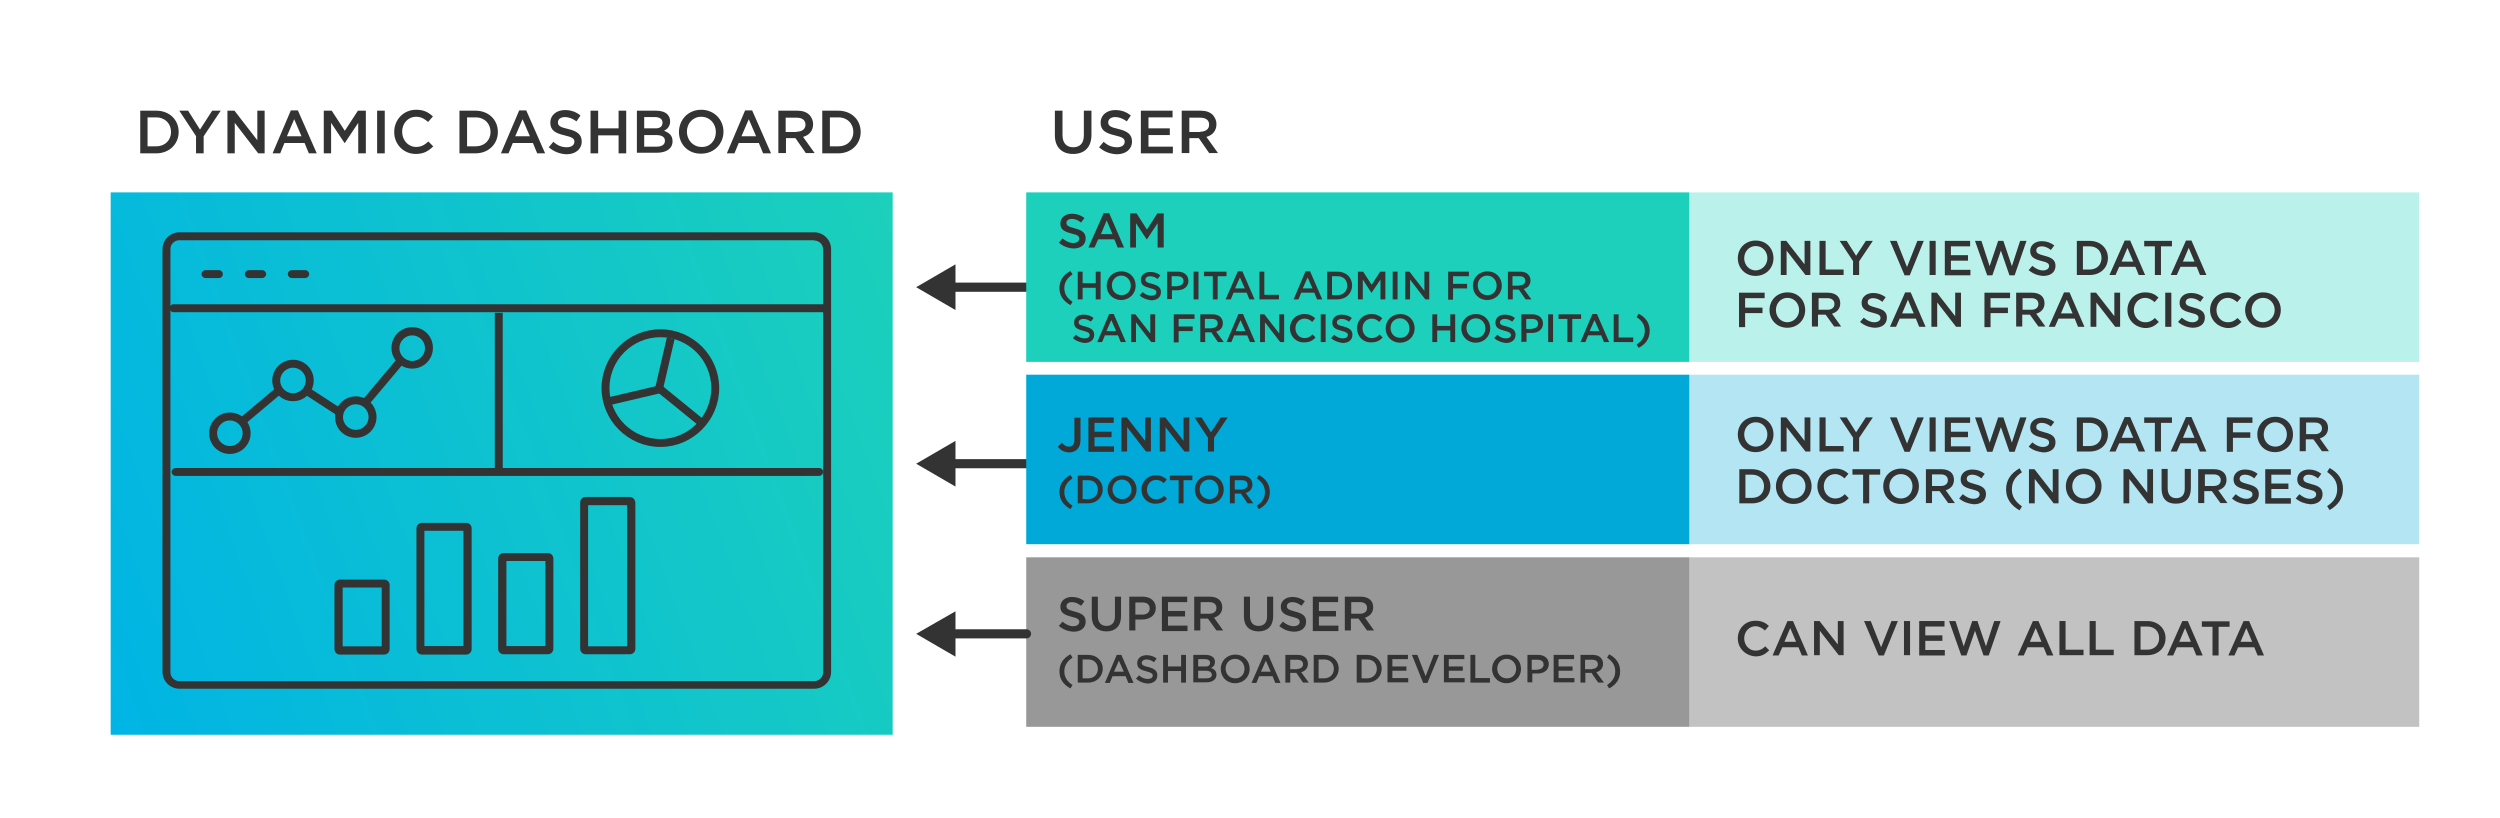 <?xml version="1.0" encoding="utf-8"?>
<!-- Generator: Adobe Illustrator 26.2.1, SVG Export Plug-In . SVG Version: 6.00 Build 0)  -->
<svg version="1.1" xmlns="http://www.w3.org/2000/svg" width="820" height="268.3" xmlns:xlink="http://www.w3.org/1999/xlink" x="0px" y="0px"
	 viewBox="0 0 820 268.3" style="enable-background:new 0 0 820 268.3;" xml:space="preserve">
<style type="text/css">
	.st0{fill:#318DDE;}
	.st1{fill:#F540DA;}
	.st2{fill:#80BC00;}
	.st3{fill:#B800E3;}
	.st4{fill:#00A9D7;}
	.st5{fill:#FFA400;}
	.st6{fill:#1CD0BB;}
	.st7{fill:#FF414E;}
	.st8{fill:#333333;}
	.st9{fill:url(#SVGID_1_);}
	.st10{opacity:0.5;fill:#333333;}
	.st11{opacity:0.3;fill:#1CD0BB;}
	.st12{opacity:0.3;fill:#00A9D7;}
	.st13{opacity:0.3;fill:#333333;}
</style>
<g id="MAIN_GRAPHICS">
</g>
<g id="Layer_2_copy">
	<g>
		<path class="st8" d="M372.9,95.7h-61.6c-0.8,0-1.5-0.7-1.5-1.5s0.7-1.5,1.5-1.5h61.6c0.8,0,1.5,0.7,1.5,1.5S373.7,95.7,372.9,95.7
			z"/>
		<g>
			<polygon class="st8" points="313.4,86.7 300.5,94.2 313.4,101.7 			"/>
		</g>
	</g>
	<g>
		<path class="st8" d="M372.9,153.6h-61.6c-0.8,0-1.5-0.7-1.5-1.5s0.7-1.5,1.5-1.5h61.6c0.8,0,1.5,0.7,1.5,1.5
			S373.7,153.6,372.9,153.6z"/>
		<g>
			<polygon class="st8" points="313.4,144.6 300.5,152.1 313.4,159.6 			"/>
		</g>
	</g>
	<g>
		<path class="st8" d="M336.7,209.4h-25.4c-0.8,0-1.5-0.7-1.5-1.5s0.7-1.5,1.5-1.5h25.4c0.8,0,1.5,0.7,1.5,1.5
			S337.5,209.4,336.7,209.4z"/>
		<g>
			<polygon class="st8" points="313.4,200.5 300.5,207.9 313.4,215.4 			"/>
		</g>
	</g>
	<g>
		<path class="st8" d="M46,36.3h5.2c4.4,0,7.4,3,7.4,7v0c0,3.9-3,7-7.4,7H46V36.3z M48.4,38.5v9.5h2.8c2.9,0,4.9-2,4.9-4.7v0
			c0-2.7-1.9-4.8-4.9-4.8H48.4z"/>
		<path class="st8" d="M64.4,44.8l-5.6-8.5h2.9l3.9,6.2l4-6.2h2.8l-5.6,8.4v5.6h-2.5V44.8z"/>
		<path class="st8" d="M74.6,36.3h2.3l7.5,9.7v-9.7h2.4v14h-2.1l-7.7-10v10h-2.4V36.3z"/>
		<path class="st8" d="M95.4,36.2h2.3l6.2,14.1h-2.6l-1.4-3.4h-6.6l-1.4,3.4h-2.5L95.4,36.2z M98.9,44.7l-2.4-5.6l-2.4,5.6H98.9z"/>
		<path class="st8" d="M106.2,36.3h2.6l4.3,6.6l4.3-6.6h2.6v14h-2.5v-10l-4.4,6.6H113l-4.4-6.6v10h-2.4V36.3z"/>
		<path class="st8" d="M123.7,36.3h2.5v14h-2.5V36.3z"/>
		<path class="st8" d="M129.3,43.3L129.3,43.3c0-4,3-7.3,7.2-7.3c2.6,0,4.1,0.9,5.5,2.2l-1.6,1.8c-1.1-1-2.3-1.7-3.9-1.7
			c-2.7,0-4.6,2.2-4.6,4.9v0c0,2.7,1.9,5,4.6,5c1.7,0,2.8-0.7,4-1.8l1.6,1.6c-1.5,1.5-3.1,2.5-5.7,2.5
			C132.4,50.5,129.3,47.4,129.3,43.3z"/>
		<path class="st8" d="M150.7,36.3h5.2c4.4,0,7.4,3,7.4,7v0c0,3.9-3,7-7.4,7h-5.2V36.3z M153.2,38.5v9.5h2.8c2.9,0,4.9-2,4.9-4.7v0
			c0-2.7-1.9-4.8-4.9-4.8H153.2z"/>
		<path class="st8" d="M170.3,36.2h2.3l6.2,14.1h-2.6l-1.4-3.4h-6.6l-1.4,3.4h-2.5L170.3,36.2z M173.8,44.7l-2.4-5.6l-2.4,5.6H173.8
			z"/>
		<path class="st8" d="M180,48.3l1.5-1.8c1.3,1.2,2.7,1.8,4.4,1.8c1.5,0,2.5-0.7,2.5-1.8v0c0-1-0.6-1.5-3.2-2.1
			c-3-0.7-4.7-1.6-4.7-4.2v0c0-2.4,2-4.1,4.8-4.1c2,0,3.7,0.6,5.1,1.8l-1.3,1.9c-1.3-0.9-2.5-1.4-3.8-1.4c-1.4,0-2.3,0.7-2.3,1.7v0
			c0,1.1,0.6,1.6,3.3,2.2c3,0.7,4.5,1.8,4.5,4.1v0c0,2.6-2.1,4.2-5,4.2C183.7,50.5,181.7,49.8,180,48.3z"/>
		<path class="st8" d="M193.7,36.3h2.5v5.8h6.7v-5.8h2.5v14h-2.5v-5.9h-6.7v5.9h-2.5V36.3z"/>
		<path class="st8" d="M208.9,36.3h6.3c1.6,0,2.9,0.4,3.7,1.2c0.6,0.6,0.9,1.4,0.9,2.3v0c0,1.7-1,2.6-2,3.1c1.6,0.6,2.8,1.5,2.8,3.4
			v0c0,2.5-2.1,3.8-5.2,3.8h-6.5V36.3z M217.3,40.2c0-1.1-0.9-1.8-2.5-1.8h-3.5v3.7h3.4C216.3,42.2,217.3,41.6,217.3,40.2
			L217.3,40.2z M215.2,44.3h-3.9v3.8h4.1c1.7,0,2.7-0.7,2.7-1.9v0C218.1,45,217.2,44.3,215.2,44.3z"/>
		<path class="st8" d="M222.7,43.3L222.7,43.3c0-4,3-7.3,7.3-7.3s7.3,3.3,7.3,7.2v0c0,3.9-3,7.2-7.3,7.2
			C225.7,50.5,222.7,47.3,222.7,43.3z M234.8,43.3L234.8,43.3c0-2.8-2-5-4.8-5c-2.8,0-4.7,2.2-4.7,4.9v0c0,2.7,2,5,4.8,5
			C232.9,48.3,234.8,46.1,234.8,43.3z"/>
		<path class="st8" d="M244.4,36.2h2.3l6.2,14.1h-2.6l-1.4-3.4h-6.6l-1.4,3.4h-2.5L244.4,36.2z M248,44.7l-2.4-5.6l-2.4,5.6H248z"/>
		<path class="st8" d="M255.3,36.3h6.2c1.8,0,3.1,0.5,4,1.4c0.7,0.8,1.2,1.8,1.2,3v0c0,2.3-1.4,3.7-3.3,4.2l3.8,5.3h-2.9l-3.4-4.9
			h-3.1v4.9h-2.5V36.3z M261.3,43.2c1.8,0,2.9-0.9,2.9-2.3v0c0-1.5-1.1-2.3-2.9-2.3h-3.6v4.7H261.3z"/>
		<path class="st8" d="M269.7,36.3h5.2c4.4,0,7.4,3,7.4,7v0c0,3.9-3,7-7.4,7h-5.2V36.3z M272.2,38.5v9.5h2.8c2.9,0,4.9-2,4.9-4.7v0
			c0-2.7-1.9-4.8-4.9-4.8H272.2z"/>
	</g>
	<g>
		<path class="st8" d="M346,44.4v-8.1h2.5v8c0,2.6,1.3,4,3.5,4c2.2,0,3.5-1.3,3.5-3.9v-8.1h2.5v7.9c0,4.2-2.4,6.3-6,6.3
			C348.4,50.5,346,48.4,346,44.4z"/>
		<path class="st8" d="M360.5,48.3l1.5-1.8c1.3,1.2,2.7,1.8,4.4,1.8c1.5,0,2.5-0.7,2.5-1.8v0c0-1-0.6-1.5-3.2-2.1
			c-3-0.7-4.7-1.6-4.7-4.2v0c0-2.4,2-4.1,4.8-4.1c2,0,3.7,0.6,5.1,1.8l-1.3,1.9c-1.3-0.9-2.5-1.4-3.8-1.4c-1.4,0-2.3,0.7-2.3,1.7v0
			c0,1.1,0.6,1.6,3.3,2.2c3,0.7,4.5,1.8,4.5,4.1v0c0,2.6-2.1,4.2-5,4.2C364.2,50.5,362.1,49.8,360.5,48.3z"/>
		<path class="st8" d="M374.2,36.3h10.4v2.2h-7.9v3.6h7v2.2h-7v3.8h8v2.2h-10.5V36.3z"/>
		<path class="st8" d="M387.6,36.3h6.2c1.8,0,3.1,0.5,4,1.4c0.7,0.8,1.2,1.8,1.2,3v0c0,2.3-1.4,3.7-3.3,4.2l3.8,5.3h-2.9l-3.4-4.9
			h-3.1v4.9h-2.5V36.3z M393.7,43.2c1.8,0,2.9-0.9,2.9-2.3v0c0-1.5-1.1-2.3-2.9-2.3h-3.6v4.7H393.7z"/>
	</g>
	<rect x="336.6" y="63.1" class="st6" width="217.5" height="55.6"/>
	<linearGradient id="SVGID_1_" gradientUnits="userSpaceOnUse" x1="22.727" y1="203.651" x2="306.396" y2="100.404">
		<stop  offset="0" style="stop-color:#00B4E5"/>
		<stop  offset="1" style="stop-color:#1CD0BB"/>
	</linearGradient>
	<rect x="36.3" y="63.1" class="st9" width="256.5" height="177.9"/>
	<rect x="336.6" y="122.9" class="st4" width="217.5" height="55.6"/>
	<rect x="336.6" y="182.8" class="st10" width="217.5" height="55.6"/>
	<rect x="554.1" y="63.1" class="st11" width="239.4" height="55.6"/>
	<rect x="554.1" y="122.9" class="st12" width="239.4" height="55.6"/>
	<rect x="554.1" y="182.8" class="st13" width="239.4" height="55.6"/>
	<g>
		<path class="st8" d="M347.3,79.6l1.2-1.4c1.1,0.9,2.2,1.5,3.5,1.5c1.2,0,2-0.6,2-1.4v0c0-0.8-0.4-1.2-2.5-1.7
			c-2.4-0.6-3.7-1.3-3.7-3.3v0c0-1.9,1.6-3.2,3.8-3.2c1.6,0,2.9,0.5,4.1,1.4l-1.1,1.5c-1-0.8-2-1.2-3-1.2c-1.2,0-1.8,0.6-1.8,1.3v0
			c0,0.9,0.5,1.2,2.7,1.8c2.4,0.6,3.6,1.4,3.6,3.3v0c0,2.1-1.6,3.3-4,3.3C350.3,81.4,348.7,80.8,347.3,79.6z"/>
		<path class="st8" d="M362,69.9h1.8l4.9,11.3h-2.1l-1.1-2.7h-5.3l-1.2,2.7h-2L362,69.9z M364.9,76.8l-1.9-4.5l-1.9,4.5H364.9z"/>
		<path class="st8" d="M370.7,70h2.1l3.4,5.3l3.4-5.3h2.1v11.2h-2v-8l-3.5,5.3h-0.1l-3.5-5.3v8h-1.9V70z"/>
		<path class="st8" d="M347.5,94.5c0-2.5,1.2-4.3,3.6-5.6l0.7,1.1c-1.8,1.2-2.7,2.6-2.7,4.5s0.9,3.3,2.7,4.5l-0.7,1.1
			C348.7,98.7,347.5,96.9,347.5,94.5z"/>
		<path class="st8" d="M353.5,89.1h1.6v3.8h4.3v-3.8h1.6v9.1h-1.6v-3.8h-4.3v3.8h-1.6V89.1z"/>
		<path class="st8" d="M363,93.7L363,93.7c0-2.6,2-4.7,4.8-4.7s4.7,2.1,4.7,4.7v0c0,2.6-2,4.7-4.8,4.7C365,98.4,363,96.3,363,93.7z
			 M370.9,93.7L370.9,93.7c0-1.8-1.3-3.3-3.1-3.3c-1.8,0-3.1,1.4-3.1,3.2v0c0,1.8,1.3,3.2,3.1,3.2C369.6,96.9,370.9,95.5,370.9,93.7
			z"/>
		<path class="st8" d="M373.8,96.9l1-1.1c0.9,0.8,1.8,1.2,2.9,1.2c1,0,1.6-0.5,1.6-1.1v0c0-0.6-0.4-1-2.1-1.4c-1.9-0.5-3-1-3-2.7v0
			c0-1.6,1.3-2.6,3.1-2.6c1.3,0,2.4,0.4,3.3,1.1l-0.9,1.2c-0.8-0.6-1.6-0.9-2.5-0.9c-0.9,0-1.5,0.5-1.5,1.1v0c0,0.7,0.4,1,2.2,1.4
			c1.9,0.5,2.9,1.2,2.9,2.7v0c0,1.7-1.3,2.7-3.2,2.7C376.2,98.3,374.9,97.9,373.8,96.9z"/>
		<path class="st8" d="M382.7,89.1h3.6c2.1,0,3.5,1.2,3.5,3v0c0,2-1.6,3.1-3.6,3.1h-1.8v2.9h-1.6V89.1z M386.2,93.8
			c1.2,0,2-0.7,2-1.6v0c0-1.1-0.8-1.6-2-1.6h-1.9v3.3H386.2z"/>
		<path class="st8" d="M391.5,89.1h1.6v9.1h-1.6V89.1z"/>
		<path class="st8" d="M397.8,90.6h-2.9v-1.5h7.4v1.5h-2.9v7.6h-1.6V90.6z"/>
		<path class="st8" d="M406,89h1.5l4,9.2h-1.7l-0.9-2.2h-4.3l-0.9,2.2H402L406,89z M408.3,94.6l-1.6-3.6l-1.6,3.6H408.3z"/>
		<path class="st8" d="M413.1,89.1h1.6v7.6h4.8v1.5h-6.4V89.1z"/>
		<path class="st8" d="M428.2,89h1.5l4,9.2H432l-0.9-2.2h-4.3l-0.9,2.2h-1.6L428.2,89z M430.5,94.6l-1.6-3.6l-1.6,3.6H430.5z"/>
		<path class="st8" d="M435.3,89.1h3.4c2.9,0,4.8,2,4.8,4.5v0c0,2.6-2,4.6-4.8,4.6h-3.4V89.1z M436.9,90.6v6.2h1.8
			c1.9,0,3.2-1.3,3.2-3.1v0c0-1.8-1.2-3.1-3.2-3.1H436.9z"/>
		<path class="st8" d="M445.4,89.1h1.7l2.8,4.3l2.8-4.3h1.7v9.1h-1.6v-6.5l-2.9,4.3h-0.1l-2.8-4.3v6.5h-1.6V89.1z"/>
		<path class="st8" d="M456.8,89.1h1.6v9.1h-1.6V89.1z"/>
		<path class="st8" d="M460.8,89.1h1.5l4.9,6.3v-6.3h1.6v9.1h-1.3l-5-6.5v6.5h-1.6V89.1z"/>
		<path class="st8" d="M475,89.1h6.8v1.5h-5.2v2.5h4.6v1.5h-4.6v3.7H475V89.1z"/>
		<path class="st8" d="M483.1,93.7L483.1,93.7c0-2.6,2-4.7,4.8-4.7s4.7,2.1,4.7,4.7v0c0,2.6-2,4.7-4.8,4.7
			C485,98.4,483.1,96.3,483.1,93.7z M490.9,93.7L490.9,93.7c0-1.8-1.3-3.3-3.1-3.3c-1.8,0-3.1,1.4-3.1,3.2v0c0,1.8,1.3,3.2,3.1,3.2
			C489.6,96.9,490.9,95.5,490.9,93.7z"/>
		<path class="st8" d="M494.5,89.1h4.1c1.1,0,2,0.3,2.6,0.9c0.5,0.5,0.8,1.2,0.8,2v0c0,1.5-0.9,2.4-2.2,2.8l2.5,3.4h-1.9l-2.2-3.2
			h-2v3.2h-1.6V89.1z M498.4,93.6c1.1,0,1.9-0.6,1.9-1.5v0c0-1-0.7-1.5-1.9-1.5h-2.3v3.1H498.4z"/>
		<path class="st8" d="M351.9,110.9l1-1.1c0.9,0.8,1.8,1.2,2.9,1.2c1,0,1.6-0.5,1.6-1.1v0c0-0.6-0.4-1-2.1-1.4c-1.9-0.5-3-1-3-2.7v0
			c0-1.6,1.3-2.6,3.1-2.6c1.3,0,2.4,0.4,3.3,1.1l-0.9,1.2c-0.8-0.6-1.6-0.9-2.5-0.9c-0.9,0-1.5,0.5-1.5,1.1v0c0,0.7,0.4,1,2.2,1.4
			c1.9,0.5,2.9,1.2,2.9,2.7v0c0,1.7-1.3,2.7-3.2,2.7C354.3,112.3,353,111.9,351.9,110.9z"/>
		<path class="st8" d="M363.8,103h1.5l4,9.2h-1.7l-0.9-2.2h-4.3l-0.9,2.2h-1.6L363.8,103z M366.1,108.6l-1.6-3.6l-1.6,3.6H366.1z"/>
		<path class="st8" d="M370.9,103.1h1.5l4.9,6.3v-6.3h1.6v9.1h-1.3l-5-6.5v6.5h-1.6V103.1z"/>
		<path class="st8" d="M385,103.1h6.8v1.5h-5.2v2.5h4.6v1.5h-4.6v3.7H385V103.1z"/>
		<path class="st8" d="M393.6,103.1h4.1c1.1,0,2,0.3,2.6,0.9c0.5,0.5,0.8,1.2,0.8,2v0c0,1.5-0.9,2.4-2.2,2.8l2.5,3.4h-1.9l-2.2-3.2
			h-2v3.2h-1.6V103.1z M397.5,107.6c1.1,0,1.9-0.6,1.9-1.5v0c0-1-0.7-1.5-1.9-1.5h-2.3v3.1H397.5z"/>
		<path class="st8" d="M406.2,103h1.5l4,9.2H410l-0.9-2.2h-4.3l-0.9,2.2h-1.6L406.2,103z M408.5,108.6l-1.6-3.6l-1.6,3.6H408.5z"/>
		<path class="st8" d="M413.2,103.1h1.5l4.9,6.3v-6.3h1.6v9.1h-1.3l-5-6.5v6.5h-1.6V103.1z"/>
		<path class="st8" d="M423.1,107.7L423.1,107.7c0-2.6,1.9-4.7,4.7-4.7c1.7,0,2.7,0.6,3.6,1.4l-1,1.2c-0.7-0.7-1.5-1.1-2.5-1.1
			c-1.7,0-3,1.4-3,3.2v0c0,1.8,1.3,3.2,3,3.2c1.1,0,1.8-0.4,2.6-1.2l1,1c-0.9,1-2,1.6-3.7,1.6C425.1,112.4,423.1,110.3,423.1,107.7z
			"/>
		<path class="st8" d="M433.2,103.1h1.6v9.1h-1.6V103.1z"/>
		<path class="st8" d="M436.6,110.9l1-1.1c0.9,0.8,1.8,1.2,2.9,1.2c1,0,1.6-0.5,1.6-1.1v0c0-0.6-0.4-1-2.1-1.4c-1.9-0.5-3-1-3-2.7v0
			c0-1.6,1.3-2.6,3.1-2.6c1.3,0,2.4,0.4,3.3,1.1l-0.9,1.2c-0.8-0.6-1.6-0.9-2.5-0.9c-0.9,0-1.5,0.5-1.5,1.1v0c0,0.7,0.4,1,2.2,1.4
			c1.9,0.5,2.9,1.2,2.9,2.7v0c0,1.7-1.3,2.7-3.2,2.7C439,112.3,437.7,111.9,436.6,110.9z"/>
		<path class="st8" d="M445.1,107.7L445.1,107.7c0-2.6,1.9-4.7,4.7-4.7c1.7,0,2.7,0.6,3.6,1.4l-1,1.2c-0.7-0.7-1.5-1.1-2.5-1.1
			c-1.7,0-3,1.4-3,3.2v0c0,1.8,1.3,3.2,3,3.2c1.1,0,1.8-0.4,2.6-1.2l1,1c-0.9,1-2,1.6-3.7,1.6C447.1,112.4,445.1,110.3,445.1,107.7z
			"/>
		<path class="st8" d="M454.5,107.7L454.5,107.7c0-2.6,2-4.7,4.8-4.7s4.7,2.1,4.7,4.7v0c0,2.6-2,4.7-4.8,4.7
			C456.4,112.4,454.5,110.3,454.5,107.7z M462.3,107.7L462.3,107.7c0-1.8-1.3-3.3-3.1-3.3c-1.8,0-3.1,1.4-3.1,3.2v0
			c0,1.8,1.3,3.2,3.1,3.2C461.1,110.9,462.3,109.5,462.3,107.7z"/>
		<path class="st8" d="M469.8,103.1h1.6v3.8h4.3v-3.8h1.6v9.1h-1.6v-3.8h-4.3v3.8h-1.6V103.1z"/>
		<path class="st8" d="M479.3,107.7L479.3,107.7c0-2.6,2-4.7,4.8-4.7s4.7,2.1,4.7,4.7v0c0,2.6-2,4.7-4.8,4.7
			C481.3,112.4,479.3,110.3,479.3,107.7z M487.2,107.7L487.2,107.7c0-1.8-1.3-3.3-3.1-3.3c-1.8,0-3.1,1.4-3.1,3.2v0
			c0,1.8,1.3,3.2,3.1,3.2C485.9,110.9,487.2,109.5,487.2,107.7z"/>
		<path class="st8" d="M490.1,110.9l1-1.1c0.9,0.8,1.8,1.2,2.9,1.2c1,0,1.6-0.5,1.6-1.1v0c0-0.6-0.4-1-2.1-1.4c-1.9-0.5-3-1-3-2.7v0
			c0-1.6,1.3-2.6,3.1-2.6c1.3,0,2.4,0.4,3.3,1.1l-0.9,1.2c-0.8-0.6-1.6-0.9-2.5-0.9c-0.9,0-1.5,0.5-1.5,1.1v0c0,0.7,0.4,1,2.2,1.4
			c1.9,0.5,2.9,1.2,2.9,2.7v0c0,1.7-1.3,2.7-3.2,2.7C492.5,112.3,491.2,111.9,490.1,110.9z"/>
		<path class="st8" d="M499,103.1h3.6c2.1,0,3.5,1.2,3.5,3v0c0,2-1.6,3.1-3.6,3.1h-1.8v2.9H499V103.1z M502.5,107.8
			c1.2,0,2-0.7,2-1.6v0c0-1.1-0.8-1.6-2-1.6h-1.9v3.3H502.5z"/>
		<path class="st8" d="M507.8,103.1h1.6v9.1h-1.6V103.1z"/>
		<path class="st8" d="M514.1,104.6h-2.9v-1.5h7.4v1.5h-2.9v7.6h-1.6V104.6z"/>
		<path class="st8" d="M522.3,103h1.5l4,9.2h-1.7l-0.9-2.2h-4.3l-0.9,2.2h-1.6L522.3,103z M524.6,108.6L523,105l-1.6,3.6H524.6z"/>
		<path class="st8" d="M529.3,103.1h1.6v7.6h4.8v1.5h-6.4V103.1z"/>
		<path class="st8" d="M536.8,113c1.8-1.2,2.7-2.6,2.7-4.5s-0.9-3.3-2.7-4.5l0.7-1.1c2.4,1.3,3.6,3.1,3.6,5.6c0,2.5-1.2,4.3-3.6,5.6
			L536.8,113z"/>
	</g>
	<g>
		<path class="st8" d="M570,84.7L570,84.7c0-3.2,2.4-5.8,5.9-5.8s5.8,2.6,5.8,5.8v0c0,3.2-2.4,5.8-5.9,5.8S570,87.8,570,84.7z
			 M579.7,84.7L579.7,84.7c0-2.2-1.6-4-3.8-4c-2.2,0-3.8,1.8-3.8,4v0c0,2.2,1.6,4,3.8,4C578.1,88.6,579.7,86.8,579.7,84.7z"/>
		<path class="st8" d="M584.1,79h1.8l6,7.7V79h1.9v11.2h-1.6l-6.2-8v8h-1.9V79z"/>
		<path class="st8" d="M596.8,79h2v9.4h5.9v1.8h-7.9V79z"/>
		<path class="st8" d="M607.9,85.8l-4.5-6.8h2.3l3.1,4.9l3.2-4.9h2.3l-4.5,6.7v4.5h-2V85.8z"/>
		<path class="st8" d="M619.9,79h2.2l3.4,8.6l3.4-8.6h2.1l-4.6,11.3h-1.7L619.9,79z"/>
		<path class="st8" d="M632.9,79h2v11.2h-2V79z"/>
		<path class="st8" d="M637.9,79h8.3v1.8h-6.3v2.9h5.6v1.8h-5.6v3h6.4v1.8h-8.4V79z"/>
		<path class="st8" d="M647.8,79h2.1l2.7,8.3l2.8-8.3h1.7l2.8,8.3l2.7-8.3h2.1l-3.9,11.3h-1.7l-2.8-8.1l-2.8,8.1h-1.7L647.8,79z"/>
		<path class="st8" d="M665.4,88.6l1.2-1.4c1.1,0.9,2.2,1.5,3.5,1.5c1.2,0,2-0.6,2-1.4v0c0-0.8-0.4-1.2-2.5-1.7
			c-2.4-0.6-3.7-1.3-3.7-3.3v0c0-1.9,1.6-3.2,3.8-3.2c1.6,0,2.9,0.5,4.1,1.4l-1.1,1.5c-1-0.8-2-1.2-3-1.2c-1.2,0-1.8,0.6-1.8,1.3v0
			c0,0.9,0.5,1.2,2.7,1.8c2.4,0.6,3.6,1.4,3.6,3.3v0c0,2.1-1.6,3.3-4,3.3C668.4,90.4,666.8,89.8,665.4,88.6z"/>
		<path class="st8" d="M681.2,79h4.2c3.5,0,6,2.4,6,5.6v0c0,3.2-2.4,5.6-6,5.6h-4.2V79z M683.2,80.8v7.6h2.2c2.4,0,3.9-1.6,3.9-3.8
			v0c0-2.2-1.5-3.8-3.9-3.8H683.2z"/>
		<path class="st8" d="M696.9,78.9h1.8l4.9,11.3h-2.1l-1.1-2.7h-5.3l-1.2,2.7h-2L696.9,78.9z M699.7,85.8l-1.9-4.5l-1.9,4.5H699.7z"
			/>
		<path class="st8" d="M706.9,80.8h-3.6V79h9.1v1.8h-3.6v9.4h-2V80.8z"/>
		<path class="st8" d="M717,78.9h1.8l4.9,11.3h-2.1l-1.1-2.7h-5.3l-1.2,2.7h-2L717,78.9z M719.8,85.8l-1.9-4.5l-1.9,4.5H719.8z"/>
		<path class="st8" d="M570.5,96h8.3v1.8h-6.4v3.1h5.7v1.8h-5.7v4.6h-2V96z"/>
		<path class="st8" d="M580.4,101.7L580.4,101.7c0-3.2,2.4-5.8,5.9-5.8s5.8,2.6,5.8,5.8v0c0,3.2-2.4,5.8-5.9,5.8
			S580.4,104.8,580.4,101.7z M590.1,101.7L590.1,101.7c0-2.2-1.6-4-3.8-4c-2.2,0-3.8,1.8-3.8,4v0c0,2.2,1.6,4,3.8,4
			C588.5,105.6,590.1,103.8,590.1,101.7z"/>
		<path class="st8" d="M594.5,96h5c1.4,0,2.5,0.4,3.2,1.1c0.6,0.6,0.9,1.4,0.9,2.4v0c0,1.8-1.1,2.9-2.7,3.4l3,4.2h-2.3l-2.8-3.9
			h-2.5v3.9h-2V96z M599.4,101.6c1.4,0,2.3-0.7,2.3-1.9v0c0-1.2-0.9-1.9-2.3-1.9h-2.9v3.8H599.4z"/>
		<path class="st8" d="M610.1,105.6l1.2-1.4c1.1,0.9,2.2,1.5,3.5,1.5c1.2,0,2-0.6,2-1.4v0c0-0.8-0.4-1.2-2.5-1.7
			c-2.4-0.6-3.7-1.3-3.7-3.3v0c0-1.9,1.6-3.2,3.8-3.2c1.6,0,2.9,0.5,4.1,1.4l-1.1,1.5c-1-0.8-2-1.2-3-1.2c-1.2,0-1.8,0.6-1.8,1.3v0
			c0,0.9,0.5,1.2,2.7,1.8c2.4,0.6,3.6,1.4,3.6,3.3v0c0,2.1-1.6,3.3-4,3.3C613.1,107.4,611.5,106.8,610.1,105.6z"/>
		<path class="st8" d="M624.9,95.9h1.8l4.9,11.3h-2.1l-1.1-2.7h-5.3l-1.2,2.7h-2L624.9,95.9z M627.7,102.8l-1.9-4.5l-1.9,4.5H627.7z
			"/>
		<path class="st8" d="M633.5,96h1.8l6,7.7V96h1.9v11.2h-1.6l-6.2-8v8h-1.9V96z"/>
		<path class="st8" d="M651,96h8.3v1.8h-6.4v3.1h5.7v1.8h-5.7v4.6h-2V96z"/>
		<path class="st8" d="M661.5,96h5c1.4,0,2.5,0.4,3.2,1.1c0.6,0.6,0.9,1.4,0.9,2.4v0c0,1.8-1.1,2.9-2.7,3.4l3,4.2h-2.3l-2.8-3.9
			h-2.5v3.9h-2V96z M666.3,101.6c1.4,0,2.3-0.7,2.3-1.9v0c0-1.2-0.9-1.9-2.3-1.9h-2.9v3.8H666.3z"/>
		<path class="st8" d="M677,95.9h1.8l4.9,11.3h-2.1l-1.1-2.7h-5.3l-1.2,2.7h-2L677,95.9z M679.8,102.8l-1.9-4.5l-1.9,4.5H679.8z"/>
		<path class="st8" d="M685.7,96h1.8l6,7.7V96h1.9v11.2h-1.6l-6.2-8v8h-1.9V96z"/>
		<path class="st8" d="M697.8,101.7L697.8,101.7c0-3.2,2.4-5.8,5.8-5.8c2.1,0,3.3,0.7,4.4,1.7l-1.3,1.5c-0.9-0.8-1.9-1.4-3.1-1.4
			c-2.1,0-3.7,1.8-3.7,4v0c0,2.2,1.6,4,3.7,4c1.4,0,2.3-0.5,3.2-1.4l1.3,1.3c-1.2,1.2-2.4,2-4.5,2
			C700.2,107.4,697.8,104.9,697.8,101.7z"/>
		<path class="st8" d="M710.2,96h2v11.2h-2V96z"/>
		<path class="st8" d="M714.4,105.6l1.2-1.4c1.1,0.9,2.2,1.5,3.5,1.5c1.2,0,2-0.6,2-1.4v0c0-0.8-0.4-1.2-2.5-1.7
			c-2.4-0.6-3.7-1.3-3.7-3.3v0c0-1.9,1.6-3.2,3.8-3.2c1.6,0,2.9,0.5,4.1,1.4l-1.1,1.5c-1-0.8-2-1.2-3-1.2c-1.2,0-1.8,0.6-1.8,1.3v0
			c0,0.9,0.5,1.2,2.7,1.8c2.4,0.6,3.6,1.4,3.6,3.3v0c0,2.1-1.6,3.3-4,3.3C717.4,107.4,715.8,106.8,714.4,105.6z"/>
		<path class="st8" d="M724.9,101.7L724.9,101.7c0-3.2,2.4-5.8,5.8-5.8c2.1,0,3.3,0.7,4.4,1.7l-1.3,1.5c-0.9-0.8-1.9-1.4-3.1-1.4
			c-2.1,0-3.7,1.8-3.7,4v0c0,2.2,1.6,4,3.7,4c1.4,0,2.3-0.5,3.2-1.4l1.3,1.3c-1.2,1.2-2.4,2-4.5,2
			C727.4,107.4,724.9,104.9,724.9,101.7z"/>
		<path class="st8" d="M736.4,101.7L736.4,101.7c0-3.2,2.4-5.8,5.9-5.8s5.8,2.6,5.8,5.8v0c0,3.2-2.4,5.8-5.9,5.8
			S736.4,104.8,736.4,101.7z M746.1,101.7L746.1,101.7c0-2.2-1.6-4-3.8-4c-2.2,0-3.8,1.8-3.8,4v0c0,2.2,1.6,4,3.8,4
			C744.5,105.6,746.1,103.8,746.1,101.7z"/>
	</g>
	<g>
		<path class="st8" d="M570,142.5L570,142.5c0-3.2,2.4-5.8,5.9-5.8s5.8,2.6,5.8,5.8v0c0,3.2-2.4,5.8-5.9,5.8S570,145.7,570,142.5z
			 M579.7,142.5L579.7,142.5c0-2.2-1.6-4-3.8-4c-2.2,0-3.8,1.8-3.8,4v0c0,2.2,1.6,4,3.8,4C578.1,146.5,579.7,144.7,579.7,142.5z"/>
		<path class="st8" d="M584.1,136.9h1.8l6,7.7v-7.7h1.9v11.2h-1.6l-6.2-8v8h-1.9V136.9z"/>
		<path class="st8" d="M596.8,136.9h2v9.4h5.9v1.8h-7.9V136.9z"/>
		<path class="st8" d="M607.9,143.7l-4.5-6.8h2.3l3.1,4.9l3.2-4.9h2.3l-4.5,6.7v4.5h-2V143.7z"/>
		<path class="st8" d="M619.9,136.9h2.2l3.4,8.6l3.4-8.6h2.1l-4.6,11.3h-1.7L619.9,136.9z"/>
		<path class="st8" d="M632.9,136.9h2v11.2h-2V136.9z"/>
		<path class="st8" d="M637.9,136.9h8.3v1.8h-6.3v2.9h5.6v1.8h-5.6v3h6.4v1.8h-8.4V136.9z"/>
		<path class="st8" d="M647.8,136.9h2.1l2.7,8.3l2.8-8.3h1.7l2.8,8.3l2.7-8.3h2.1l-3.9,11.3h-1.7l-2.8-8.1l-2.8,8.1h-1.7
			L647.8,136.9z"/>
		<path class="st8" d="M665.4,146.5l1.2-1.4c1.1,0.9,2.2,1.5,3.5,1.5c1.2,0,2-0.6,2-1.4v0c0-0.8-0.4-1.2-2.5-1.7
			c-2.4-0.6-3.7-1.3-3.7-3.3v0c0-1.9,1.6-3.2,3.8-3.2c1.6,0,2.9,0.5,4.1,1.4l-1.1,1.5c-1-0.8-2-1.2-3-1.2c-1.2,0-1.8,0.6-1.8,1.3v0
			c0,0.9,0.5,1.2,2.7,1.8c2.4,0.6,3.6,1.4,3.6,3.3v0c0,2.1-1.6,3.3-4,3.3C668.4,148.2,666.8,147.7,665.4,146.5z"/>
		<path class="st8" d="M681.2,136.9h4.2c3.5,0,6,2.4,6,5.6v0c0,3.2-2.4,5.6-6,5.6h-4.2V136.9z M683.2,138.7v7.6h2.2
			c2.4,0,3.9-1.6,3.9-3.8v0c0-2.2-1.5-3.8-3.9-3.8H683.2z"/>
		<path class="st8" d="M696.9,136.8h1.8l4.9,11.3h-2.1l-1.1-2.7h-5.3l-1.2,2.7h-2L696.9,136.8z M699.7,143.6l-1.9-4.5l-1.9,4.5
			H699.7z"/>
		<path class="st8" d="M706.9,138.7h-3.6v-1.8h9.1v1.8h-3.6v9.4h-2V138.7z"/>
		<path class="st8" d="M717,136.8h1.8l4.9,11.3h-2.1l-1.1-2.7h-5.3l-1.2,2.7h-2L717,136.8z M719.8,143.6l-1.9-4.5l-1.9,4.5H719.8z"
			/>
		<path class="st8" d="M730.5,136.9h8.3v1.8h-6.4v3.1h5.7v1.8h-5.7v4.6h-2V136.9z"/>
		<path class="st8" d="M740.4,142.5L740.4,142.5c0-3.2,2.4-5.8,5.9-5.8s5.8,2.6,5.8,5.8v0c0,3.2-2.4,5.8-5.9,5.8
			S740.4,145.7,740.4,142.5z M750.1,142.5L750.1,142.5c0-2.2-1.6-4-3.8-4c-2.2,0-3.8,1.8-3.8,4v0c0,2.2,1.6,4,3.8,4
			C748.5,146.5,750.1,144.7,750.1,142.5z"/>
		<path class="st8" d="M754.5,136.9h5c1.4,0,2.5,0.4,3.2,1.1c0.6,0.6,0.9,1.4,0.9,2.4v0c0,1.8-1.1,2.9-2.7,3.4l3,4.2h-2.3l-2.8-3.9
			h-2.5v3.9h-2V136.9z M759.3,142.4c1.4,0,2.3-0.7,2.3-1.9v0c0-1.2-0.9-1.9-2.3-1.9h-2.9v3.8H759.3z"/>
		<path class="st8" d="M570.5,153.9h4.2c3.5,0,6,2.4,6,5.6v0c0,3.2-2.4,5.6-6,5.6h-4.2V153.9z M572.5,155.7v7.6h2.2
			c2.4,0,3.9-1.6,3.9-3.8v0c0-2.2-1.5-3.8-3.9-3.8H572.5z"/>
		<path class="st8" d="M582.5,159.5L582.5,159.5c0-3.2,2.4-5.8,5.9-5.8s5.8,2.6,5.8,5.8v0c0,3.2-2.4,5.8-5.9,5.8
			S582.5,162.7,582.5,159.5z M592.2,159.5L592.2,159.5c0-2.2-1.6-4-3.8-4c-2.2,0-3.8,1.8-3.8,4v0c0,2.2,1.6,4,3.8,4
			C590.6,163.5,592.2,161.7,592.2,159.5z"/>
		<path class="st8" d="M596.1,159.5L596.1,159.5c0-3.2,2.4-5.8,5.8-5.8c2.1,0,3.3,0.7,4.4,1.7l-1.3,1.5c-0.9-0.8-1.9-1.4-3.1-1.4
			c-2.1,0-3.7,1.8-3.7,4v0c0,2.2,1.6,4,3.7,4c1.4,0,2.3-0.5,3.2-1.4l1.3,1.3c-1.2,1.2-2.4,2-4.5,2
			C598.6,165.3,596.1,162.7,596.1,159.5z"/>
		<path class="st8" d="M611.2,155.7h-3.6v-1.8h9.1v1.8h-3.6v9.4h-2V155.7z"/>
		<path class="st8" d="M617.7,159.5L617.7,159.5c0-3.2,2.4-5.8,5.9-5.8s5.8,2.6,5.8,5.8v0c0,3.2-2.4,5.8-5.9,5.8
			S617.7,162.7,617.7,159.5z M627.3,159.5L627.3,159.5c0-2.2-1.6-4-3.8-4c-2.2,0-3.8,1.8-3.8,4v0c0,2.2,1.6,4,3.8,4
			C625.8,163.5,627.3,161.7,627.3,159.5z"/>
		<path class="st8" d="M631.8,153.9h5c1.4,0,2.5,0.4,3.2,1.1c0.6,0.6,0.9,1.4,0.9,2.4v0c0,1.8-1.1,2.9-2.7,3.4l3,4.2H639l-2.8-3.9
			h-2.5v3.9h-2V153.9z M636.6,159.4c1.4,0,2.3-0.7,2.3-1.9v0c0-1.2-0.9-1.9-2.3-1.9h-2.9v3.8H636.6z"/>
		<path class="st8" d="M642.6,163.5l1.2-1.4c1.1,0.9,2.2,1.5,3.5,1.5c1.2,0,2-0.6,2-1.4v0c0-0.8-0.4-1.2-2.5-1.7
			c-2.4-0.6-3.7-1.3-3.7-3.3v0c0-1.9,1.6-3.2,3.8-3.2c1.6,0,2.9,0.5,4.1,1.4l-1.1,1.5c-1-0.8-2-1.2-3-1.2c-1.2,0-1.8,0.6-1.8,1.3v0
			c0,0.9,0.5,1.2,2.7,1.8c2.4,0.6,3.6,1.4,3.6,3.3v0c0,2.1-1.6,3.3-4,3.3C645.6,165.2,644,164.7,642.6,163.5z"/>
		<path class="st8" d="M658,160.5c0-3,1.5-5.2,4.4-6.9l0.8,1.3c-2.3,1.5-3.3,3.2-3.3,5.6c0,2.4,1.1,4,3.3,5.6l-0.8,1.3
			C659.5,165.7,658,163.5,658,160.5z"/>
		<path class="st8" d="M665.5,153.9h1.8l6,7.7v-7.7h1.9v11.2h-1.6l-6.2-8v8h-1.9V153.9z"/>
		<path class="st8" d="M677.6,159.5L677.6,159.5c0-3.2,2.4-5.8,5.9-5.8s5.8,2.6,5.8,5.8v0c0,3.2-2.4,5.8-5.9,5.8
			S677.6,162.7,677.6,159.5z M687.3,159.5L687.3,159.5c0-2.2-1.6-4-3.8-4c-2.2,0-3.8,1.8-3.8,4v0c0,2.2,1.6,4,3.8,4
			C685.7,163.5,687.3,161.7,687.3,159.5z"/>
		<path class="st8" d="M696.5,153.9h1.8l6,7.7v-7.7h1.9v11.2h-1.6l-6.2-8v8h-1.9V153.9z"/>
		<path class="st8" d="M709,160.3v-6.5h2v6.4c0,2.1,1.1,3.2,2.8,3.2c1.7,0,2.8-1,2.8-3.1v-6.5h2v6.4c0,3.3-1.9,5-4.8,5
			C710.8,165.3,709,163.6,709,160.3z"/>
		<path class="st8" d="M721.2,153.9h5c1.4,0,2.5,0.4,3.2,1.1c0.6,0.6,0.9,1.4,0.9,2.4v0c0,1.8-1.1,2.9-2.7,3.4l3,4.2h-2.3l-2.8-3.9
			h-2.5v3.9h-2V153.9z M726.1,159.4c1.4,0,2.3-0.7,2.3-1.9v0c0-1.2-0.9-1.9-2.3-1.9h-2.9v3.8H726.1z"/>
		<path class="st8" d="M732.1,163.5l1.2-1.4c1.1,0.9,2.2,1.5,3.5,1.5c1.2,0,2-0.6,2-1.4v0c0-0.8-0.4-1.2-2.5-1.7
			c-2.4-0.6-3.7-1.3-3.7-3.3v0c0-1.9,1.6-3.2,3.8-3.2c1.6,0,2.9,0.5,4.1,1.4l-1.1,1.5c-1-0.8-2-1.2-3-1.2c-1.2,0-1.8,0.6-1.8,1.3v0
			c0,0.9,0.5,1.2,2.7,1.8c2.4,0.6,3.6,1.4,3.6,3.3v0c0,2.1-1.6,3.3-4,3.3C735,165.2,733.4,164.7,732.1,163.5z"/>
		<path class="st8" d="M743.1,153.9h8.3v1.8H745v2.9h5.6v1.8H745v3h6.4v1.8h-8.4V153.9z"/>
		<path class="st8" d="M753,163.5l1.2-1.4c1.1,0.9,2.2,1.5,3.5,1.5c1.2,0,2-0.6,2-1.4v0c0-0.8-0.4-1.2-2.5-1.7
			c-2.4-0.6-3.7-1.3-3.7-3.3v0c0-1.9,1.6-3.2,3.8-3.2c1.6,0,2.9,0.5,4.1,1.4l-1.1,1.5c-1-0.8-2-1.2-3-1.2c-1.2,0-1.8,0.6-1.8,1.3v0
			c0,0.9,0.5,1.2,2.7,1.8c2.4,0.6,3.6,1.4,3.6,3.3v0c0,2.1-1.6,3.3-4,3.3C756,165.2,754.4,164.7,753,163.5z"/>
		<path class="st8" d="M763.3,166c2.3-1.5,3.3-3.2,3.3-5.6c0-2.4-1.1-4-3.3-5.6l0.8-1.3c2.9,1.6,4.4,3.8,4.4,6.9
			c0,3-1.5,5.2-4.4,6.9L763.3,166z"/>
	</g>
	<g>
		<path class="st8" d="M570,209.4L570,209.4c0-3.2,2.4-5.8,5.8-5.8c2.1,0,3.3,0.7,4.4,1.7l-1.3,1.5c-0.9-0.8-1.9-1.4-3.1-1.4
			c-2.1,0-3.7,1.8-3.7,4v0c0,2.2,1.6,4,3.7,4c1.4,0,2.3-0.5,3.2-1.4l1.3,1.3c-1.2,1.2-2.4,2-4.5,2C572.5,215.1,570,212.6,570,209.4z
			"/>
		<path class="st8" d="M586.3,203.7h1.8l4.9,11.3H591l-1.1-2.7h-5.3l-1.2,2.7h-2L586.3,203.7z M589.1,210.5l-1.9-4.5l-1.9,4.5H589.1
			z"/>
		<path class="st8" d="M595,203.7h1.8l6,7.7v-7.7h1.9v11.2h-1.6l-6.2-8v8H595V203.7z"/>
		<path class="st8" d="M611.4,203.7h2.2l3.4,8.6l3.4-8.6h2.1l-4.6,11.3h-1.7L611.4,203.7z"/>
		<path class="st8" d="M624.5,203.7h2v11.2h-2V203.7z"/>
		<path class="st8" d="M629.5,203.7h8.3v1.8h-6.3v2.9h5.6v1.8h-5.6v3h6.4v1.8h-8.4V203.7z"/>
		<path class="st8" d="M639.3,203.7h2.1l2.7,8.3l2.8-8.3h1.7l2.8,8.3l2.7-8.3h2.1l-3.9,11.3h-1.7l-2.8-8.1l-2.8,8.1h-1.7
			L639.3,203.7z"/>
		<path class="st8" d="M666.8,203.7h1.8l4.9,11.3h-2.1l-1.1-2.7h-5.3l-1.2,2.7h-2L666.8,203.7z M669.6,210.5l-1.9-4.5l-1.9,4.5
			H669.6z"/>
		<path class="st8" d="M675.5,203.7h2v9.4h5.9v1.8h-7.9V203.7z"/>
		<path class="st8" d="M685.4,203.7h2v9.4h5.9v1.8h-7.9V203.7z"/>
		<path class="st8" d="M700.1,203.7h4.2c3.5,0,6,2.4,6,5.6v0c0,3.2-2.4,5.6-6,5.6h-4.2V203.7z M702.1,205.5v7.6h2.2
			c2.4,0,3.9-1.6,3.9-3.8v0c0-2.2-1.5-3.8-3.9-3.8H702.1z"/>
		<path class="st8" d="M715.8,203.7h1.8l4.9,11.3h-2.1l-1.1-2.7H714l-1.2,2.7h-2L715.8,203.7z M718.6,210.5l-1.9-4.5l-1.9,4.5H718.6
			z"/>
		<path class="st8" d="M725.8,205.6h-3.6v-1.8h9.1v1.8h-3.6v9.4h-2V205.6z"/>
		<path class="st8" d="M735.9,203.7h1.8l4.9,11.3h-2.1l-1.1-2.7h-5.3l-1.2,2.7h-2L735.9,203.7z M738.7,210.5l-1.9-4.5l-1.9,4.5
			H738.7z"/>
	</g>
	<g>
		<path class="st8" d="M347,146.5l1.3-1.3c0.7,0.8,1.3,1.3,2.3,1.3c1.1,0,1.8-0.7,1.8-2.2v-7.3h2v7.4c0,1.3-0.4,2.3-1.1,3
			s-1.6,1-2.7,1C348.8,148.3,347.7,147.5,347,146.5z"/>
		<path class="st8" d="M357,136.9h8.3v1.8H359v2.9h5.6v1.8H359v3h6.4v1.8H357V136.9z"/>
		<path class="st8" d="M367.8,136.9h1.8l6,7.7v-7.7h1.9v11.2h-1.6l-6.2-8v8h-1.9V136.9z"/>
		<path class="st8" d="M380.4,136.9h1.8l6,7.7v-7.7h1.9v11.2h-1.6l-6.2-8v8h-1.9V136.9z"/>
		<path class="st8" d="M396.3,143.7l-4.5-6.8h2.3l3.1,4.9l3.2-4.9h2.3l-4.5,6.7v4.5h-2V143.7z"/>
		<path class="st8" d="M347.5,161.4c0-2.5,1.2-4.3,3.6-5.6l0.7,1.1c-1.8,1.2-2.7,2.6-2.7,4.5s0.9,3.3,2.7,4.5l-0.7,1.1
			C348.7,165.6,347.5,163.8,347.5,161.4z"/>
		<path class="st8" d="M353.5,156h3.4c2.9,0,4.8,2,4.8,4.5v0c0,2.6-2,4.6-4.8,4.6h-3.4V156z M355.1,157.5v6.2h1.8
			c1.9,0,3.2-1.3,3.2-3.1v0c0-1.8-1.2-3.1-3.2-3.1H355.1z"/>
		<path class="st8" d="M363.3,160.6L363.3,160.6c0-2.6,2-4.7,4.8-4.7s4.7,2.1,4.7,4.7v0c0,2.6-2,4.7-4.8,4.7
			C365.3,165.3,363.3,163.1,363.3,160.6z M371.1,160.6L371.1,160.6c0-1.8-1.3-3.3-3.1-3.3c-1.8,0-3.1,1.4-3.1,3.2v0
			c0,1.8,1.3,3.2,3.1,3.2C369.9,163.8,371.1,162.3,371.1,160.6z"/>
		<path class="st8" d="M374.4,160.6L374.4,160.6c0-2.6,1.9-4.7,4.7-4.7c1.7,0,2.7,0.6,3.6,1.4l-1,1.2c-0.7-0.7-1.5-1.1-2.5-1.1
			c-1.7,0-3,1.4-3,3.2v0c0,1.8,1.3,3.2,3,3.2c1.1,0,1.8-0.4,2.6-1.2l1,1c-0.9,1-2,1.6-3.7,1.6C376.3,165.3,374.4,163.2,374.4,160.6z
			"/>
		<path class="st8" d="M386.6,157.5h-2.9V156h7.4v1.5h-2.9v7.6h-1.6V157.5z"/>
		<path class="st8" d="M391.9,160.6L391.9,160.6c0-2.6,2-4.7,4.8-4.7s4.7,2.1,4.7,4.7v0c0,2.6-2,4.7-4.8,4.7
			C393.8,165.3,391.9,163.1,391.9,160.6z M399.7,160.6L399.7,160.6c0-1.8-1.3-3.3-3.1-3.3c-1.8,0-3.1,1.4-3.1,3.2v0
			c0,1.8,1.3,3.2,3.1,3.2C398.5,163.8,399.7,162.3,399.7,160.6z"/>
		<path class="st8" d="M403.3,156h4.1c1.1,0,2,0.3,2.6,0.9c0.5,0.5,0.8,1.2,0.8,2v0c0,1.5-0.9,2.4-2.2,2.8l2.5,3.4h-1.9l-2.2-3.2h-2
			v3.2h-1.6V156z M407.3,160.5c1.1,0,1.9-0.6,1.9-1.5v0c0-1-0.7-1.5-1.9-1.5h-2.3v3.1H407.3z"/>
		<path class="st8" d="M412.2,165.9c1.8-1.2,2.7-2.6,2.7-4.5s-0.9-3.3-2.7-4.5l0.7-1.1c2.4,1.3,3.6,3.1,3.6,5.6
			c0,2.5-1.2,4.3-3.6,5.6L412.2,165.9z"/>
	</g>
	<g>
		<path class="st8" d="M347.3,205.3l1.2-1.4c1.1,0.9,2.2,1.5,3.5,1.5c1.2,0,2-0.6,2-1.4v0c0-0.8-0.4-1.2-2.5-1.7
			c-2.4-0.6-3.7-1.3-3.7-3.3v0c0-1.9,1.6-3.2,3.8-3.2c1.6,0,2.9,0.5,4.1,1.4l-1.1,1.5c-1-0.8-2-1.2-3-1.2c-1.2,0-1.8,0.6-1.8,1.3v0
			c0,0.9,0.5,1.2,2.7,1.8c2.4,0.6,3.6,1.4,3.6,3.3v0c0,2.1-1.6,3.3-4,3.3C350.3,207.1,348.7,206.5,347.3,205.3z"/>
		<path class="st8" d="M358.1,202.2v-6.5h2v6.4c0,2.1,1.1,3.2,2.8,3.2c1.7,0,2.8-1,2.8-3.1v-6.5h2v6.4c0,3.3-1.9,5-4.8,5
			C360,207.1,358.1,205.4,358.1,202.2z"/>
		<path class="st8" d="M370.4,195.7h4.4c2.6,0,4.3,1.5,4.3,3.7v0c0,2.5-2,3.8-4.5,3.8h-2.2v3.6h-2V195.7z M374.7,201.6
			c1.5,0,2.4-0.8,2.4-2v0c0-1.3-0.9-2-2.4-2h-2.3v4H374.7z"/>
		<path class="st8" d="M381.1,195.7h8.3v1.8h-6.3v2.9h5.6v1.8h-5.6v3h6.4v1.8h-8.4V195.7z"/>
		<path class="st8" d="M391.8,195.7h5c1.4,0,2.5,0.4,3.2,1.1c0.6,0.6,0.9,1.4,0.9,2.4v0c0,1.8-1.1,2.9-2.7,3.4l3,4.2H399l-2.8-3.9
			h-2.5v3.9h-2V195.7z M396.7,201.3c1.4,0,2.3-0.7,2.3-1.9v0c0-1.2-0.9-1.9-2.3-1.9h-2.9v3.8H396.7z"/>
		<path class="st8" d="M408,202.2v-6.5h2v6.4c0,2.1,1.1,3.2,2.8,3.2c1.7,0,2.8-1,2.8-3.1v-6.5h2v6.4c0,3.3-1.9,5-4.8,5
			C409.9,207.1,408,205.4,408,202.2z"/>
		<path class="st8" d="M419.6,205.3l1.2-1.4c1.1,0.9,2.2,1.5,3.5,1.5c1.2,0,2-0.6,2-1.4v0c0-0.8-0.4-1.2-2.5-1.7
			c-2.4-0.6-3.7-1.3-3.7-3.3v0c0-1.9,1.6-3.2,3.8-3.2c1.6,0,2.9,0.5,4.1,1.4l-1.1,1.5c-1-0.8-2-1.2-3-1.2c-1.2,0-1.8,0.6-1.8,1.3v0
			c0,0.9,0.5,1.2,2.7,1.8c2.4,0.6,3.6,1.4,3.6,3.3v0c0,2.1-1.6,3.3-4,3.3C422.5,207.1,420.9,206.5,419.6,205.3z"/>
		<path class="st8" d="M430.6,195.7h8.3v1.8h-6.3v2.9h5.6v1.8h-5.6v3h6.4v1.8h-8.4V195.7z"/>
		<path class="st8" d="M441.3,195.7h5c1.4,0,2.5,0.4,3.2,1.1c0.6,0.6,0.9,1.4,0.9,2.4v0c0,1.8-1.1,2.9-2.7,3.4l3,4.2h-2.3l-2.8-3.9
			h-2.5v3.9h-2V195.7z M446.1,201.3c1.4,0,2.3-0.7,2.3-1.9v0c0-1.2-0.9-1.9-2.3-1.9h-2.9v3.8H446.1z"/>
		<path class="st8" d="M347.5,220.2c0-2.5,1.2-4.3,3.6-5.6l0.7,1.1c-1.8,1.2-2.7,2.6-2.7,4.5s0.9,3.3,2.7,4.5l-0.7,1.1
			C348.7,224.5,347.5,222.7,347.5,220.2z"/>
		<path class="st8" d="M353.5,214.8h3.4c2.9,0,4.8,2,4.8,4.5v0c0,2.6-2,4.6-4.8,4.6h-3.4V214.8z M355.1,216.3v6.2h1.8
			c1.9,0,3.2-1.3,3.2-3.1v0c0-1.8-1.2-3.1-3.2-3.1H355.1z"/>
		<path class="st8" d="M366.3,214.8h1.5l4,9.2h-1.7l-0.9-2.2h-4.3l-0.9,2.2h-1.6L366.3,214.8z M368.6,220.3l-1.6-3.6l-1.6,3.6H368.6
			z"/>
		<path class="st8" d="M372.6,222.6l1-1.1c0.9,0.8,1.8,1.2,2.9,1.2c1,0,1.6-0.5,1.6-1.1v0c0-0.6-0.4-1-2.1-1.4c-1.9-0.5-3-1-3-2.7v0
			c0-1.6,1.3-2.6,3.1-2.6c1.3,0,2.4,0.4,3.3,1.1l-0.9,1.2c-0.8-0.6-1.6-0.9-2.5-0.9c-0.9,0-1.5,0.5-1.5,1.1v0c0,0.7,0.4,1,2.2,1.4
			c1.9,0.5,2.9,1.2,2.9,2.7v0c0,1.7-1.3,2.7-3.2,2.7C375,224.1,373.7,223.6,372.6,222.6z"/>
		<path class="st8" d="M381.5,214.8h1.6v3.8h4.3v-3.8h1.6v9.1h-1.6v-3.8h-4.3v3.8h-1.6V214.8z"/>
		<path class="st8" d="M391.4,214.8h4.1c1,0,1.9,0.3,2.4,0.8c0.4,0.4,0.6,0.9,0.6,1.5v0c0,1.1-0.6,1.7-1.3,2c1.1,0.4,1.8,1,1.8,2.2
			v0c0,1.6-1.3,2.5-3.4,2.5h-4.2V214.8z M396.9,217.4c0-0.7-0.6-1.2-1.6-1.2H393v2.4h2.2C396.2,218.7,396.9,218.3,396.9,217.4
			L396.9,217.4z M395.5,220H393v2.5h2.7c1.1,0,1.8-0.4,1.8-1.2v0C397.4,220.5,396.8,220,395.5,220z"/>
		<path class="st8" d="M400.4,219.4L400.4,219.4c0-2.6,2-4.7,4.8-4.7s4.7,2.1,4.7,4.7v0c0,2.6-2,4.7-4.8,4.7
			C402.3,224.1,400.4,222,400.4,219.4z M408.2,219.4L408.2,219.4c0-1.8-1.3-3.3-3.1-3.3c-1.8,0-3.1,1.4-3.1,3.2v0
			c0,1.8,1.3,3.2,3.1,3.2C406.9,222.6,408.2,221.2,408.2,219.4z"/>
		<path class="st8" d="M414.5,214.8h1.5l4,9.2h-1.7l-0.9-2.2H413l-0.9,2.2h-1.6L414.5,214.8z M416.8,220.3l-1.6-3.6l-1.6,3.6H416.8z
			"/>
		<path class="st8" d="M421.5,214.8h4.1c1.1,0,2,0.3,2.6,0.9c0.5,0.5,0.8,1.2,0.8,2v0c0,1.5-0.9,2.4-2.2,2.8l2.5,3.4h-1.9l-2.2-3.2
			h-2v3.2h-1.6V214.8z M425.5,219.4c1.1,0,1.9-0.6,1.9-1.5v0c0-1-0.7-1.5-1.9-1.5h-2.3v3.1H425.5z"/>
		<path class="st8" d="M430.9,214.8h3.4c2.9,0,4.8,2,4.8,4.5v0c0,2.6-2,4.6-4.8,4.6h-3.4V214.8z M432.5,216.3v6.2h1.8
			c1.9,0,3.2-1.3,3.2-3.1v0c0-1.8-1.2-3.1-3.2-3.1H432.5z"/>
		<path class="st8" d="M445,214.8h3.4c2.9,0,4.8,2,4.8,4.5v0c0,2.6-2,4.6-4.8,4.6H445V214.8z M446.6,216.3v6.2h1.8
			c1.9,0,3.2-1.3,3.2-3.1v0c0-1.8-1.2-3.1-3.2-3.1H446.6z"/>
		<path class="st8" d="M455.1,214.8h6.7v1.4h-5.1v2.4h4.6v1.4h-4.6v2.4h5.2v1.4h-6.8V214.8z"/>
		<path class="st8" d="M463.1,214.8h1.8l2.7,7l2.7-7h1.7l-3.8,9.2h-1.4L463.1,214.8z"/>
		<path class="st8" d="M473.6,214.8h6.7v1.4h-5.1v2.4h4.6v1.4h-4.6v2.4h5.2v1.4h-6.8V214.8z"/>
		<path class="st8" d="M482.3,214.8h1.6v7.6h4.8v1.5h-6.4V214.8z"/>
		<path class="st8" d="M489.4,219.4L489.4,219.4c0-2.6,2-4.7,4.8-4.7s4.7,2.1,4.7,4.7v0c0,2.6-2,4.7-4.8,4.7
			C491.4,224.1,489.4,222,489.4,219.4z M497.3,219.4L497.3,219.4c0-1.8-1.3-3.3-3.1-3.3c-1.8,0-3.1,1.4-3.1,3.2v0
			c0,1.8,1.3,3.2,3.1,3.2C496,222.6,497.3,221.2,497.3,219.4z"/>
		<path class="st8" d="M500.9,214.8h3.6c2.1,0,3.5,1.2,3.5,3v0c0,2-1.6,3.1-3.6,3.1h-1.8v2.9h-1.6V214.8z M504.3,219.6
			c1.2,0,2-0.7,2-1.6v0c0-1.1-0.8-1.6-2-1.6h-1.9v3.3H504.3z"/>
		<path class="st8" d="M509.6,214.8h6.7v1.4h-5.1v2.4h4.6v1.4h-4.6v2.4h5.2v1.4h-6.8V214.8z"/>
		<path class="st8" d="M518.3,214.8h4.1c1.1,0,2,0.3,2.6,0.9c0.5,0.5,0.8,1.2,0.8,2v0c0,1.5-0.9,2.4-2.2,2.8l2.5,3.4h-1.9l-2.2-3.2
			h-2v3.2h-1.6V214.8z M522.2,219.4c1.1,0,1.9-0.6,1.9-1.5v0c0-1-0.7-1.5-1.9-1.5h-2.3v3.1H522.2z"/>
		<path class="st8" d="M527.1,224.7c1.8-1.2,2.7-2.6,2.7-4.5s-0.9-3.3-2.7-4.5l0.7-1.1c2.4,1.3,3.6,3.1,3.6,5.6
			c0,2.5-1.2,4.3-3.6,5.6L527.1,224.7z"/>
	</g>
	<g>
		<g>
			<path class="st8" d="M267.1,78.9c1.6,0,2.9,1.3,2.9,2.9v138.7c0,1.6-1.3,2.9-2.9,2.9H58.8c-1.6,0-2.9-1.3-2.9-2.9V81.7
				c0-1.6,1.3-2.9,2.9-2.9H267.1 M267.1,76.2H58.8c-3,0-5.5,2.5-5.5,5.5v138.7c0,3,2.5,5.5,5.5,5.5h208.3c3,0,5.5-2.5,5.5-5.5V81.7
				C272.6,78.7,270.1,76.2,267.1,76.2L267.1,76.2z"/>
			<path class="st8" d="M270,102.4H56.9c-0.7,0-1.3-0.6-1.3-1.3s0.6-1.3,1.3-1.3H270c0.7,0,1.3,0.6,1.3,1.3S270.7,102.4,270,102.4z"
				/>
			<path class="st8" d="M71.8,91.2h-4.4c-0.7,0-1.3-0.6-1.3-1.3s0.6-1.3,1.3-1.3h4.4c0.7,0,1.3,0.6,1.3,1.3S72.6,91.2,71.8,91.2z"/>
			<path class="st8" d="M86,91.2h-4.4c-0.7,0-1.3-0.6-1.3-1.3s0.6-1.3,1.3-1.3H86c0.7,0,1.3,0.6,1.3,1.3S86.7,91.2,86,91.2z"/>
			<path class="st8" d="M100.1,91.2h-4.4c-0.7,0-1.3-0.6-1.3-1.3s0.6-1.3,1.3-1.3h4.4c0.7,0,1.3,0.6,1.3,1.3S100.8,91.2,100.1,91.2z
				"/>
			<path class="st8" d="M268.7,156.1H57.6c-0.7,0-1.3-0.6-1.3-1.3s0.6-1.3,1.3-1.3h211.1c0.7,0,1.3,0.6,1.3,1.3
				S269.4,156.1,268.7,156.1z"/>
			<rect x="162.3" y="102.6" class="st8" width="2.6" height="51.9"/>
		</g>
		<g>
			<path class="st8" d="M125.2,192.7v19.3h-12.8v-19.3H125.2 M126,190.1h-14.5c-1,0-1.8,0.8-1.8,1.8v21c0,1,0.8,1.8,1.8,1.8H126
				c1,0,1.8-0.8,1.8-1.8v-21C127.8,190.9,127,190.1,126,190.1L126,190.1z"/>
			<path class="st8" d="M178.9,184v27.9h-12.8V184H178.9 M179.7,181.4h-14.5c-1,0-1.8,0.8-1.8,1.8v29.6c0,1,0.8,1.8,1.8,1.8h14.5
				c1,0,1.8-0.8,1.8-1.8v-29.6C181.5,182.2,180.7,181.4,179.7,181.4L179.7,181.4z"/>
			<path class="st8" d="M205.7,165.7v46.3h-12.8v-46.3H205.7 M206.6,163h-14.5c-1,0-1.8,0.8-1.8,1.8v48c0,1,0.8,1.8,1.8,1.8h14.5
				c1,0,1.8-0.8,1.8-1.8v-48C208.3,163.8,207.5,163,206.6,163L206.6,163z"/>
			<path class="st8" d="M152,174.1v37.8h-12.8v-37.8H152 M152.9,171.5h-14.5c-1,0-1.8,0.8-1.8,1.8v39.6c0,1,0.8,1.8,1.8,1.8h14.5
				c1,0,1.8-0.8,1.8-1.8v-39.6C154.7,172.3,153.9,171.5,152.9,171.5L152.9,171.5z"/>
		</g>
		<g>
			
				<rect x="76.9" y="131.7" transform="matrix(0.765 -0.643 0.643 0.765 -65.496 86.39)" class="st8" width="17.7" height="2.6"/>
			
				<rect x="104.5" y="124.9" transform="matrix(0.545 -0.838 0.838 0.545 -62.141 148.543)" class="st8" width="2.6" height="13.3"/>
			
				<rect x="116.3" y="123.8" transform="matrix(0.644 -0.765 0.765 0.644 -51.001 140.76)" class="st8" width="18.6" height="2.6"/>
			<path class="st8" d="M75.4,137.9c2.3,0,4.2,1.9,4.2,4.2s-1.9,4.2-4.2,4.2s-4.2-1.9-4.2-4.2S73.1,137.9,75.4,137.9 M75.4,135.3
				c-3.7,0-6.8,3-6.8,6.8s3,6.8,6.8,6.8c3.7,0,6.8-3,6.8-6.8S79.1,135.3,75.4,135.3L75.4,135.3z"/>
			<path class="st8" d="M116.7,132.6c2.3,0,4.2,1.9,4.2,4.2s-1.9,4.2-4.2,4.2s-4.2-1.9-4.2-4.2S114.4,132.6,116.7,132.6 M116.7,130
				c-3.7,0-6.8,3-6.8,6.8s3,6.8,6.8,6.8c3.7,0,6.8-3,6.8-6.8S120.4,130,116.7,130L116.7,130z"/>
			<path class="st8" d="M135.2,110c2.3,0,4.2,1.9,4.2,4.2s-1.9,4.2-4.2,4.2s-4.2-1.9-4.2-4.2S132.9,110,135.2,110 M135.2,107.3
				c-3.7,0-6.8,3-6.8,6.8s3,6.8,6.8,6.8s6.8-3,6.8-6.8S139,107.3,135.2,107.3L135.2,107.3z"/>
			<path class="st8" d="M96.1,120.6c2.3,0,4.2,1.9,4.2,4.2s-1.9,4.2-4.2,4.2s-4.2-1.9-4.2-4.2S93.9,120.6,96.1,120.6 M96.1,118
				c-3.7,0-6.8,3-6.8,6.8c0,3.7,3,6.8,6.8,6.8s6.8-3,6.8-6.8C102.9,121,99.9,118,96.1,118L96.1,118z"/>
		</g>
		<g>
			<path class="st8" d="M216.6,146.6c-10.6,0-19.3-8.7-19.3-19.3s8.7-19.3,19.3-19.3s19.3,8.7,19.3,19.3S227.2,146.6,216.6,146.6z
				 M216.6,110.6c-9.2,0-16.7,7.5-16.7,16.7s7.5,16.7,16.7,16.7s16.7-7.5,16.7-16.7S225.8,110.6,216.6,110.6z"/>
			
				<rect x="221.8" y="123.9" transform="matrix(0.631 -0.776 0.776 0.631 -20.944 222.137)" class="st8" width="2.6" height="18.5"/>
			
				<rect x="209.8" y="117.7" transform="matrix(0.226 -0.974 0.974 0.226 52.907 304.669)" class="st8" width="16.7" height="2.6"/>
			
				<rect x="199.2" y="128.4" transform="matrix(0.973 -0.229 0.229 0.973 -24.215 51.126)" class="st8" width="17.4" height="2.6"/>
		</g>
	</g>
</g>
</svg>
